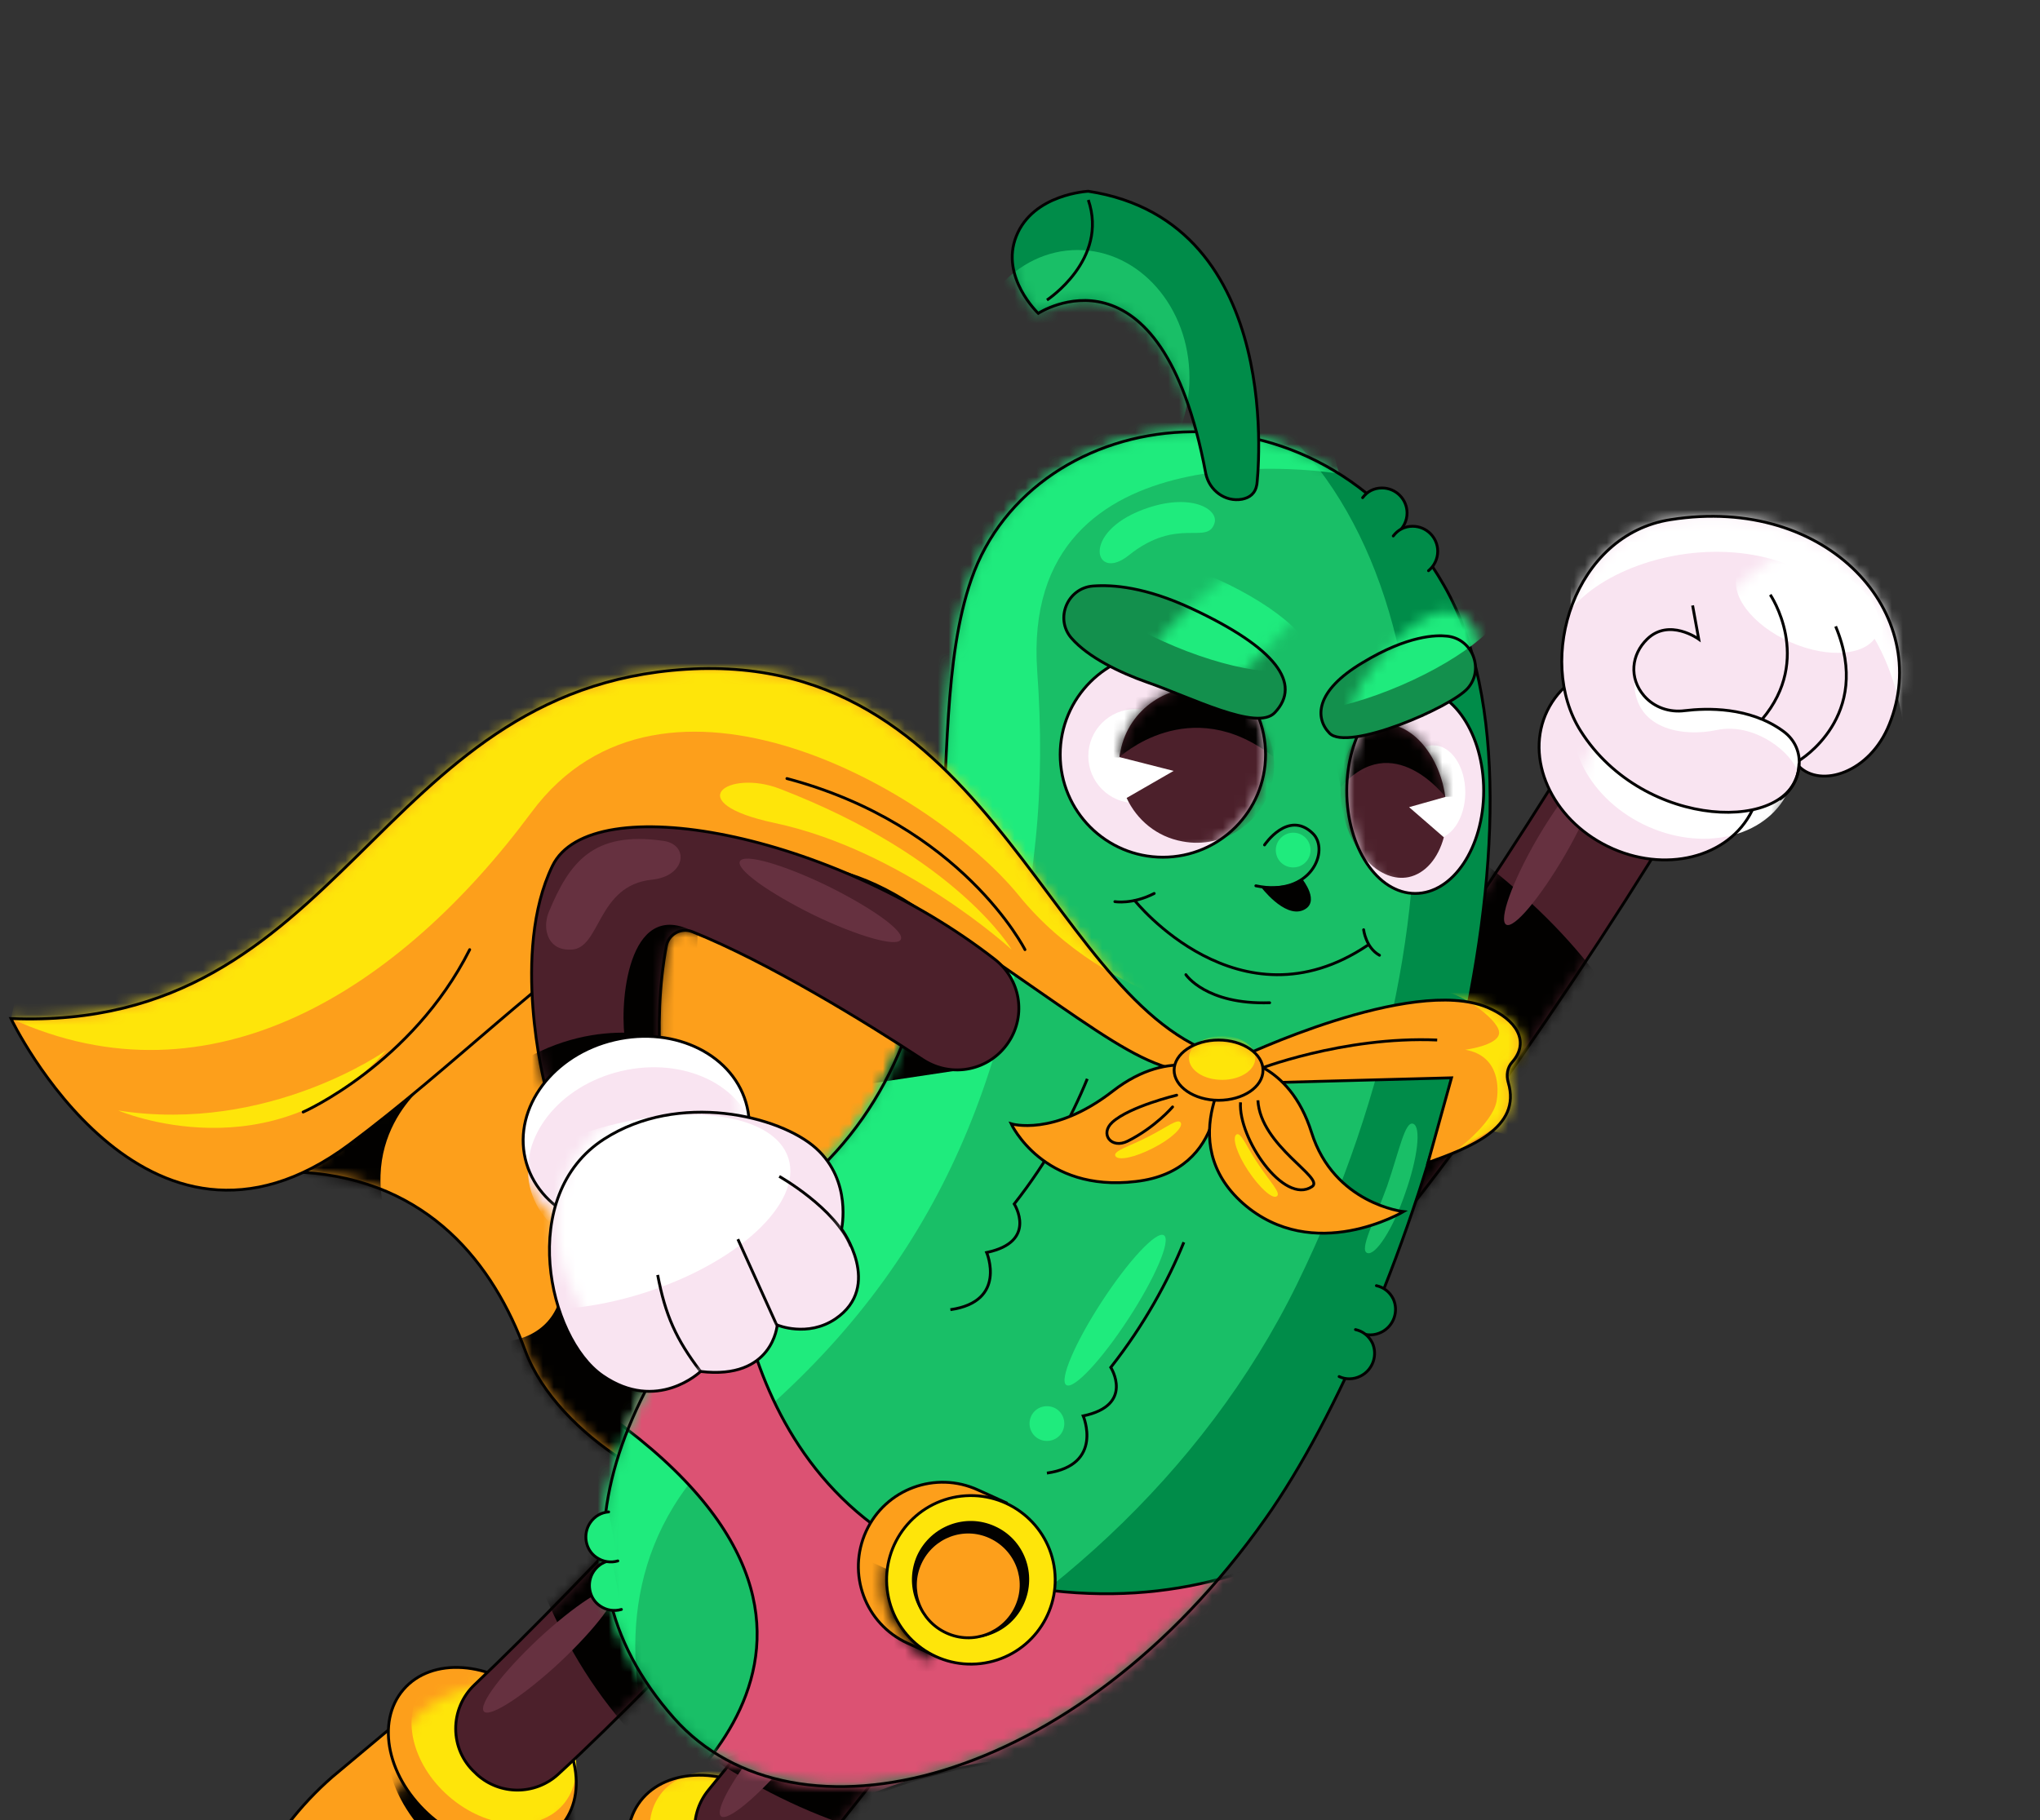 <?xml version="1.0" encoding="UTF-8"?> <svg xmlns="http://www.w3.org/2000/svg" width="186" height="166" viewBox="0 0 186 166" fill="none"><rect x="0" y="0" width="186" height="166" fill="#333333" stroke="none"/> <path d="M45.525 157.775C42.451 155.4 38.12 155.493 35.139 158.008L30.295 162.06C27.361 164.622 24.939 167.742 23.262 171.235C22.657 172.493 22.098 173.844 21.679 175.334C19.676 182.088 18.372 194.197 28.013 195.268C36.769 196.247 42.684 185.953 43.429 176.452C43.569 174.449 44.408 172.586 45.712 171.096L46.83 169.792C49.904 166.159 49.345 160.663 45.525 157.775Z" fill="#FD9F1B"></path> <mask id="mask0_249_1561" style="mask-type:luminance" maskUnits="userSpaceOnUse" x="35" y="158" width="28" height="42"> <path d="M41.928 159.005C38.12 159.774 35.356 163.11 35.306 167.01L35.2 173.325C35.216 177.22 35.99 181.094 37.534 184.648C38.089 185.929 38.744 187.235 39.597 188.528C43.392 194.462 51.695 203.374 58.815 196.785C65.285 190.805 61.374 179.596 54.678 172.813C53.255 171.397 52.395 169.544 52.122 167.582L51.867 165.884C51.132 161.182 46.611 158.007 41.928 159.005Z" fill="white"></path> </mask> <g mask="url(#mask0_249_1561)"> <path d="M53.42 169.569C56.266 166.282 54.836 160.383 50.226 156.393C45.617 152.402 39.573 151.832 36.728 155.119C33.883 158.406 35.313 164.305 39.922 168.295C44.532 172.285 50.575 172.855 53.42 169.569Z" fill="#020100"></path> </g> <path d="M45.525 157.775C42.451 155.4 38.12 155.493 35.139 158.008L30.295 162.06C27.361 164.622 24.939 167.742 23.262 171.235C22.657 172.493 22.098 173.844 21.679 175.334C19.676 182.088 18.372 194.197 28.013 195.268C36.769 196.247 42.684 185.953 43.429 176.452C43.569 174.449 44.408 172.586 45.712 171.096L46.83 169.792C49.904 166.159 49.345 160.663 45.525 157.775Z" stroke="#020100" stroke-width="0.259" stroke-miterlimit="10"></path> <path d="M51.159 166.516C53.735 163.541 52.606 158.344 48.639 154.91C44.671 151.475 39.367 151.103 36.791 154.079C34.215 157.055 35.343 162.251 39.311 165.686C43.278 169.12 48.583 169.492 51.159 166.516Z" fill="#FD9F1B"></path> <mask id="mask1_249_1561" style="mask-type:luminance" maskUnits="userSpaceOnUse" x="35" y="153" width="20" height="15"> <path d="M54.642 159.321C54.078 155.426 49.411 152.878 44.217 153.63C39.024 154.382 35.271 158.15 35.835 162.045C36.399 165.94 41.066 168.488 46.26 167.736C51.453 166.984 55.206 163.217 54.642 159.321Z" fill="white"></path> </mask> <g mask="url(#mask1_249_1561)"> <path d="M51.336 164.588C53.592 161.982 52.599 157.426 49.117 154.412C45.636 151.399 40.985 151.068 38.729 153.675C36.473 156.281 37.467 160.837 40.948 163.85C44.429 166.864 49.08 167.194 51.336 164.588Z" fill="#FEE50A"></path> </g> <path d="M51.159 166.516C53.735 163.541 52.606 158.344 48.639 154.91C44.671 151.475 39.367 151.103 36.791 154.079C34.215 157.055 35.343 162.251 39.311 165.686C43.278 169.12 48.583 169.492 51.159 166.516Z" stroke="#020100" stroke-width="0.259" stroke-miterlimit="10"></path> <path d="M87.21 121.959C80.178 131.972 60.989 152.559 50.882 161.827C48.786 163.737 45.572 163.737 43.476 161.827C43.43 161.781 43.383 161.734 43.337 161.688C40.961 159.545 40.961 155.819 43.29 153.63C52.978 144.455 71.934 124.194 79.013 114.46L87.21 121.959Z" fill="#4C202B"></path> <mask id="mask2_249_1561" style="mask-type:luminance" maskUnits="userSpaceOnUse" x="41" y="114" width="47" height="50"> <path d="M87.21 121.958C80.178 131.972 60.989 152.559 50.882 161.827C48.786 163.737 45.572 163.737 43.476 161.827C43.43 161.781 43.383 161.734 43.337 161.687C40.961 159.545 40.961 155.819 43.29 153.63C52.978 144.454 71.934 124.194 79.013 114.46L87.21 121.958Z" fill="white"></path> </mask> <g mask="url(#mask2_249_1561)"> <path d="M64.528 164.016C54.934 157.589 50.043 148.181 47.109 138.26L74.775 106.309L92.194 132.065L64.528 164.016Z" fill="#020100"></path> </g> <mask id="mask3_249_1561" style="mask-type:luminance" maskUnits="userSpaceOnUse" x="41" y="114" width="47" height="50"> <path d="M87.21 121.958C80.178 131.972 60.989 152.559 50.882 161.827C48.786 163.737 45.572 163.737 43.476 161.827C43.43 161.781 43.383 161.734 43.337 161.687C40.961 159.545 40.961 155.819 43.29 153.63C52.978 144.454 71.934 124.194 79.013 114.46L87.21 121.958Z" fill="white"></path> </mask> <g mask="url(#mask3_249_1561)"> <path d="M56.005 144.967C56.564 145.573 54.328 148.507 51.068 151.581C47.761 154.655 44.687 156.657 44.128 156.099C43.569 155.493 45.805 152.559 49.065 149.485C52.372 146.411 55.446 144.408 56.005 144.967Z" fill="#663140"></path> </g> <path d="M87.21 121.959C80.178 131.972 60.989 152.559 50.882 161.827C48.786 163.737 45.572 163.737 43.476 161.827C43.43 161.781 43.383 161.734 43.337 161.688C40.961 159.545 40.961 155.819 43.29 153.63C52.978 144.455 71.934 124.194 79.013 114.46L87.21 121.959Z" stroke="#020100" stroke-width="0.259" stroke-miterlimit="10"></path> <path d="M67.323 167.137C63.97 165.181 59.685 165.786 57.03 168.627L52.745 173.192C50.183 176.126 48.134 179.479 46.877 183.159C46.411 184.463 46.038 185.907 45.805 187.444C44.641 194.384 44.827 206.586 54.515 206.447C63.318 206.354 67.929 195.455 67.509 185.907C67.416 183.904 67.975 181.948 69.14 180.318L70.118 178.874C72.679 174.915 71.422 169.559 67.323 167.137Z" fill="#FD9F1B"></path> <mask id="mask4_249_1561" style="mask-type:luminance" maskUnits="userSpaceOnUse" x="58" y="168" width="33" height="38"> <path d="M63.566 169.216C60.072 170.908 58.185 174.802 59.062 178.59L60.461 184.692C61.468 188.455 63.108 192.026 65.461 195.122C66.283 196.236 67.274 197.35 68.42 198.401C73.53 203.237 83.763 209.888 89.049 201.769C93.882 194.411 87.407 184.506 79.249 179.529C77.534 178.489 76.222 176.935 75.519 175.059L74.866 173.442C73.009 169.108 67.862 167.164 63.566 169.216Z" fill="white"></path> </mask> <g mask="url(#mask4_249_1561)"> </g> <path d="M67.323 167.137C63.97 165.181 59.685 165.786 57.03 168.627L52.745 173.192C50.183 176.126 48.134 179.479 46.877 183.159C46.411 184.463 46.038 185.907 45.805 187.444C44.641 194.384 44.827 206.586 54.515 206.447C63.318 206.354 67.929 195.455 67.509 185.907C67.416 183.904 67.975 181.948 69.14 180.318L70.118 178.874C72.679 174.915 71.422 169.559 67.323 167.137Z" stroke="#020100" stroke-width="0.259" stroke-miterlimit="10"></path> <path d="M73.962 175.141C76.157 171.874 74.405 166.853 70.05 163.927C65.695 161 60.384 161.276 58.19 164.543C55.995 167.809 57.746 172.83 62.102 175.756C66.457 178.683 71.767 178.407 73.962 175.141Z" fill="#FD9F1B"></path> <mask id="mask5_249_1561" style="mask-type:luminance" maskUnits="userSpaceOnUse" x="57" y="161" width="18" height="17"> <path d="M73.962 175.141C76.157 171.874 74.405 166.853 70.05 163.927C65.695 161 60.384 161.276 58.19 164.543C55.995 167.809 57.746 172.83 62.102 175.756C66.457 178.683 71.767 178.407 73.962 175.141Z" fill="white"></path> </mask> <g mask="url(#mask5_249_1561)"> <path d="M60.057 163.877C58.148 166.765 59.685 171.143 63.457 173.704C67.276 176.266 71.934 176.033 73.844 173.145C75.753 170.258 74.216 165.88 70.444 163.318C66.624 160.756 61.967 160.989 60.057 163.877Z" fill="#FEE50A"></path> </g> <path d="M73.962 175.141C76.157 171.874 74.405 166.853 70.05 163.927C65.695 161 60.384 161.276 58.19 164.543C55.995 167.809 57.746 172.83 62.102 175.756C66.457 178.683 71.767 178.407 73.962 175.141Z" stroke="#020100" stroke-width="0.259" stroke-miterlimit="10"></path> <path d="M104.351 126.476C98.575 137.282 82.041 160.057 73.145 170.444C71.282 172.586 68.115 173.005 65.786 171.329C65.74 171.282 65.693 171.282 65.647 171.235C63.038 169.372 62.572 165.693 64.622 163.224C73.145 152.931 89.447 130.528 95.315 120.002L104.351 126.476Z" fill="#4C202B"></path> <mask id="mask6_249_1561" style="mask-type:luminance" maskUnits="userSpaceOnUse" x="63" y="120" width="42" height="53"> <path d="M104.35 126.476C98.575 137.282 82.041 160.057 73.145 170.444C71.282 172.586 68.115 173.005 65.786 171.329C65.739 171.282 65.693 171.282 65.646 171.235C63.038 169.372 62.572 165.693 64.621 163.224C73.145 152.931 89.446 130.528 95.315 120.002L104.35 126.476Z" fill="white"></path> </mask> <g mask="url(#mask6_249_1561)"> <path d="M94.43 168.301C82.972 169.699 73.098 165.74 64.435 160.104L64.622 117.86L94.616 126.058L94.43 168.301Z" fill="#020100"></path> </g> <mask id="mask7_249_1561" style="mask-type:luminance" maskUnits="userSpaceOnUse" x="63" y="120" width="42" height="53"> <path d="M104.35 126.476C98.575 137.282 82.041 160.057 73.145 170.444C71.282 172.586 68.115 173.005 65.786 171.329C65.739 171.282 65.693 171.282 65.646 171.235C63.038 169.372 62.572 165.693 64.621 163.224C73.145 152.931 89.446 130.528 95.315 120.002L104.35 126.476Z" fill="white"></path> </mask> <g mask="url(#mask7_249_1561)"> <path d="M76.172 153.164C76.777 153.677 74.961 156.891 72.073 160.337C69.186 163.784 66.344 166.159 65.739 165.647C65.133 165.134 66.95 161.921 69.838 158.474C72.679 155.027 75.52 152.652 76.172 153.164Z" fill="#663140"></path> </g> <path d="M104.351 126.476C98.575 137.282 82.041 160.057 73.145 170.444C71.282 172.586 68.115 173.005 65.786 171.329C65.74 171.282 65.693 171.282 65.647 171.235C63.038 169.372 62.572 165.693 64.622 163.224C73.145 152.931 89.447 130.528 95.315 120.002L104.351 126.476Z" stroke="#020100" stroke-width="0.259" stroke-miterlimit="10"></path> <path d="M27.641 106.915C39.145 107.66 45.013 115.345 47.901 123.216C50.835 131.088 62.339 137.515 66.159 135.885C69.978 134.255 93.871 85.677 93.871 85.677L62.339 75.057L27.641 106.915Z" fill="#FD9F1B"></path> <mask id="mask8_249_1561" style="mask-type:luminance" maskUnits="userSpaceOnUse" x="27" y="75" width="67" height="62"> <path d="M27.641 106.915C39.145 107.66 45.013 115.345 47.901 123.216C50.835 131.088 62.339 137.515 66.159 135.885C69.978 134.255 93.871 85.677 93.871 85.677L62.339 75.057L27.641 106.915Z" fill="white"></path> </mask> <g mask="url(#mask8_249_1561)"> <path d="M39.099 98.625C39.099 98.625 31.6 103.841 36.164 113.669L19.304 112.411L24.474 97.134L39.099 98.625Z" fill="#020100"></path> </g> <mask id="mask9_249_1561" style="mask-type:luminance" maskUnits="userSpaceOnUse" x="27" y="75" width="67" height="62"> <path d="M27.641 106.915C39.145 107.66 45.013 115.345 47.901 123.216C50.835 131.088 62.339 137.515 66.159 135.885C69.978 134.255 93.871 85.677 93.871 85.677L62.339 75.057L27.641 106.915Z" fill="white"></path> </mask> <g mask="url(#mask9_249_1561)"> <path d="M51.116 118.047C51.116 118.047 50.557 123.403 42.825 122.285L48.042 135.186H63.318L64.157 118.466L51.116 118.047Z" fill="#020100"></path> </g> <path d="M27.641 106.915C39.145 107.66 45.013 115.345 47.901 123.216C50.835 131.088 62.339 137.515 66.159 135.885C69.978 134.255 93.871 85.677 93.871 85.677L62.339 75.057L27.641 106.915Z" stroke="#020100" stroke-width="0.259" stroke-miterlimit="10"></path> <path d="M125.03 114.413C134.392 103.934 153.72 74.638 157.912 65.509L148.69 59.222C145.43 66.534 125.263 97.227 115.854 108.172L125.03 114.413Z" fill="#4C202B"></path> <mask id="mask10_249_1561" style="mask-type:luminance" maskUnits="userSpaceOnUse" x="115" y="59" width="43" height="56"> <path d="M125.03 114.413C134.392 103.934 153.72 74.638 157.912 65.509L148.69 59.222C145.43 66.534 125.263 97.227 115.854 108.172L125.03 114.413Z" fill="white"></path> </mask> <g mask="url(#mask10_249_1561)"> <path d="M152.695 104.307C150.273 92.989 143.334 84.978 135.183 78.597L95.268 92.523L112.78 118.233L152.695 104.307Z" fill="#020100"></path> </g> <mask id="mask11_249_1561" style="mask-type:luminance" maskUnits="userSpaceOnUse" x="115" y="59" width="43" height="56"> <path d="M125.03 114.413C134.392 103.934 153.72 74.638 157.912 65.509L148.69 59.222C145.43 66.534 125.263 97.227 115.854 108.172L125.03 114.413Z" fill="white"></path> </mask> <g mask="url(#mask11_249_1561)"> <path d="M137.326 84.326C138.025 84.745 140.4 81.904 142.682 77.992C144.965 74.079 146.176 70.586 145.477 70.214C144.778 69.794 142.403 72.636 140.121 76.548C137.885 80.414 136.628 83.907 137.326 84.326Z" fill="#663140"></path> </g> <path d="M125.03 114.413C134.392 103.934 153.72 74.638 157.912 65.509L148.69 59.222C145.43 66.534 125.263 97.227 115.854 108.172L125.03 114.413Z" stroke="#020100" stroke-width="0.259" stroke-miterlimit="10"></path> <path d="M159.749 73.924C161.86 69.602 159.392 64.058 154.238 61.541C149.083 59.023 143.194 60.487 141.083 64.809C138.972 69.132 141.44 74.676 146.594 77.193C151.749 79.71 157.638 78.247 159.749 73.924Z" fill="#F9E4F1"></path> <mask id="mask12_249_1561" style="mask-type:luminance" maskUnits="userSpaceOnUse" x="143" y="61" width="21" height="20"> <path d="M161.894 64.825C158.936 61.032 152.871 60.816 148.347 64.344C143.824 67.871 142.554 73.806 145.512 77.599C148.47 81.392 154.535 81.608 159.059 78.081C163.582 74.553 164.852 68.619 161.894 64.825Z" fill="white"></path> </mask> <g mask="url(#mask12_249_1561)"> <path d="M162.989 72.277C165.021 68.116 162.433 62.675 157.209 60.124C151.985 57.573 146.103 58.878 144.072 63.039C142.04 67.2 144.628 72.64 149.852 75.191C155.076 77.742 160.958 76.437 162.989 72.277Z" fill="white"></path> </g> <path d="M159.749 73.924C161.86 69.602 159.392 64.058 154.238 61.541C149.083 59.023 143.194 60.487 141.083 64.809C138.972 69.132 141.44 74.676 146.594 77.193C151.749 79.71 157.638 78.247 159.749 73.924Z" stroke="#020100" stroke-width="0.259" stroke-miterlimit="10"></path> <path d="M164.013 69.888C166.016 71.89 170.487 70.493 172.257 66.068C176.309 56.055 166.761 45.109 152.323 47.392C143.52 48.742 139.98 60.153 144.126 66.674C149.901 75.803 163.594 76.035 164.013 69.888Z" fill="#F9E4F1"></path> <mask id="mask13_249_1561" style="mask-type:luminance" maskUnits="userSpaceOnUse" x="142" y="47" width="32" height="28"> <path d="M164.013 69.888C166.016 71.89 170.487 70.493 172.257 66.068C176.309 56.055 166.761 45.109 152.323 47.392C143.52 48.742 139.98 60.153 144.126 66.674C149.901 75.803 163.594 76.035 164.013 69.888Z" fill="white"></path> </mask> <g mask="url(#mask13_249_1561)"> <path d="M143.193 55.635C148.782 48.602 170.254 45.575 173.514 65.929C176.774 86.282 183.109 44.085 183.109 44.085L143.333 43.013L143.193 55.635Z" fill="white"></path> </g> <mask id="mask14_249_1561" style="mask-type:luminance" maskUnits="userSpaceOnUse" x="142" y="47" width="32" height="28"> <path d="M164.013 69.888C166.016 71.89 170.487 70.493 172.257 66.068C176.309 56.055 166.761 45.109 152.323 47.392C143.52 48.742 139.98 60.153 144.126 66.674C149.901 75.803 163.594 76.035 164.013 69.888Z" fill="white"></path> </mask> <g mask="url(#mask14_249_1561)"> <path d="M149.015 61.737C148.736 66.581 153.487 67.233 156.514 66.581C160.007 65.835 163.5 68.723 163.92 70.493C163.92 70.493 165.084 67.512 161.125 65.789C155.862 62.808 151.018 67.372 149.015 61.737Z" fill="white"></path> </g> <mask id="mask15_249_1561" style="mask-type:luminance" maskUnits="userSpaceOnUse" x="152" y="48" width="29" height="31"> <path d="M178.065 61.799C180.706 60.776 181.234 56.122 177.902 52.715C170.379 44.964 156.51 49.275 152.765 63.404C150.444 72.001 159.451 79.849 167.09 78.692C177.774 77.097 183.519 64.666 178.065 61.799Z" fill="white"></path> </mask> <g mask="url(#mask15_249_1561)"> <path d="M171.161 57.834C172.024 55.881 169.881 53.042 166.375 51.494C162.869 49.945 159.328 50.273 158.466 52.226C157.603 54.179 159.746 57.017 163.252 58.566C166.757 60.114 170.299 59.786 171.161 57.834Z" fill="white"></path> </g> <path d="M164.013 69.888C166.016 71.89 170.487 70.493 172.257 66.068C176.309 56.055 166.761 45.109 152.323 47.392C143.52 48.742 139.98 60.153 144.126 66.674C149.901 75.803 163.594 76.035 164.013 69.888Z" stroke="#020100" stroke-width="0.259" stroke-miterlimit="10"></path> <path d="M161.405 54.238C161.405 54.238 165.364 60.06 160.66 65.603" stroke="#020100" stroke-width="0.259" stroke-miterlimit="10"></path> <path d="M154.326 55.216L154.885 58.29C154.885 58.29 152.183 56.334 150.181 58.29C148.737 59.687 148.504 61.83 149.901 63.46C150.833 64.531 152.23 64.997 153.627 64.811C155.583 64.578 159.496 64.438 162.57 66.674C164.898 68.35 164.246 71.564 162.244 72.915" stroke="#020100" stroke-width="0.259" stroke-miterlimit="10"></path> <path d="M164.014 69.375C164.014 69.375 170.814 65.37 167.368 57.126" stroke="#020100" stroke-width="0.259" stroke-miterlimit="10"></path> <path d="M74.823 106.496C90.472 91.172 83.486 67.466 88.562 52.841C94.198 36.539 120.094 33.093 131.691 53.446C143.289 73.753 128.384 120.142 115.39 138.493C98.064 163.038 72.447 169.093 61.456 156.704C48.88 142.499 55.587 125.312 74.823 106.496Z" fill="#008C49"></path> <mask id="mask16_249_1561" style="mask-type:luminance" maskUnits="userSpaceOnUse" x="55" y="39" width="81" height="124"> <path d="M74.823 106.496C90.472 91.172 83.486 67.466 88.562 52.841C94.198 36.539 120.094 33.093 131.691 53.446C143.289 73.753 128.384 120.142 115.39 138.493C98.064 163.038 72.447 169.093 61.456 156.704C48.88 142.499 55.587 125.312 74.823 106.496Z" fill="white"></path> </mask> <g mask="url(#mask16_249_1561)"> <path d="M118.278 117.068C101.091 152.233 57.078 170.351 35.28 159.685C13.483 149.019 22.146 113.668 39.332 78.504C56.472 43.386 88.05 23.498 109.894 34.164C131.692 44.783 135.418 81.95 118.278 117.068Z" fill="#19BF67"></path> </g> <mask id="mask17_249_1561" style="mask-type:luminance" maskUnits="userSpaceOnUse" x="55" y="39" width="81" height="124"> <path d="M74.823 106.496C90.472 91.172 83.486 67.466 88.562 52.841C94.198 36.539 120.094 33.093 131.691 53.446C143.289 73.753 128.384 120.142 115.39 138.493C98.064 163.038 72.447 169.093 61.456 156.704C48.88 142.499 55.587 125.312 74.823 106.496Z" fill="white"></path> </mask> <g mask="url(#mask17_249_1561)"> <path d="M122.096 43.2C122.096 43.2 92.94 38.263 94.57 61.224C94.943 66.347 94.943 71.471 94.43 76.547C92.195 98.624 85.162 116.044 67.417 130.622C46.784 147.529 66.206 174.123 66.206 174.123L41.008 175.008L30.622 80.926L74.822 23.498L119.535 33.558L122.096 43.2Z" fill="#1FEB7D"></path> </g> <mask id="mask18_249_1561" style="mask-type:luminance" maskUnits="userSpaceOnUse" x="55" y="39" width="81" height="124"> <path d="M74.823 106.496C90.472 91.172 83.486 67.466 88.562 52.841C94.198 36.539 120.094 33.093 131.691 53.446C143.289 73.753 128.384 120.142 115.39 138.493C98.064 163.038 72.447 169.093 61.456 156.704C48.88 142.499 55.587 125.312 74.823 106.496Z" fill="white"></path> </mask> <g mask="url(#mask18_249_1561)"> <path d="M66.765 111.619C66.765 111.619 66.485 139.471 92.288 144.501C118.091 149.531 131.97 130.622 131.97 130.622C132.529 132.019 119.861 151.907 108.45 163.877C100.951 159.778 87.63 156.984 66.998 170.258L57.636 166.858C57.636 166.858 84.51 150.09 55.726 129.271L66.765 111.619Z" fill="#DC5273" stroke="#020100" stroke-width="0.259" stroke-miterlimit="10"></path> </g> <mask id="mask19_249_1561" style="mask-type:luminance" maskUnits="userSpaceOnUse" x="55" y="39" width="81" height="124"> <path d="M74.823 106.496C90.472 91.172 83.486 67.466 88.562 52.841C94.198 36.539 120.094 33.093 131.691 53.446C143.289 73.753 128.384 120.142 115.39 138.493C98.064 163.038 72.447 169.093 61.456 156.704C48.88 142.499 55.587 125.312 74.823 106.496Z" fill="white"></path> </mask> <g mask="url(#mask19_249_1561)"> <path d="M88.097 97.507L72.587 99.835L80.318 91.498L88.097 97.507Z" fill="#020100"></path> </g> <path d="M74.823 106.496C90.472 91.172 83.486 67.466 88.562 52.841C94.198 36.539 120.094 33.093 131.691 53.446C143.289 73.753 128.384 120.142 115.39 138.493C98.064 163.038 72.447 169.093 61.456 156.704C48.88 142.499 55.587 125.312 74.823 106.496Z" stroke="#020100" stroke-width="0.259" stroke-miterlimit="10"></path> <path d="M106.028 78.178C111.198 78.178 115.389 73.987 115.389 68.817C115.389 63.646 111.198 59.455 106.028 59.455C100.857 59.455 96.666 63.646 96.666 68.817C96.666 73.987 100.857 78.178 106.028 78.178Z" fill="#F9E4F1"></path> <mask id="mask20_249_1561" style="mask-type:luminance" maskUnits="userSpaceOnUse" x="96" y="59" width="20" height="20"> <path d="M106.028 78.178C111.198 78.178 115.389 73.987 115.389 68.817C115.389 63.646 111.198 59.455 106.028 59.455C100.857 59.455 96.666 63.646 96.666 68.817C96.666 73.987 100.857 78.178 106.028 78.178Z" fill="white"></path> </mask> <g mask="url(#mask20_249_1561)"> <path d="M103.513 73.241C105.879 73.241 107.798 71.323 107.798 68.956C107.798 66.59 105.879 64.671 103.513 64.671C101.146 64.671 99.228 66.59 99.228 68.956C99.228 71.323 101.146 73.241 103.513 73.241Z" fill="white"></path> </g> <mask id="mask21_249_1561" style="mask-type:luminance" maskUnits="userSpaceOnUse" x="96" y="59" width="20" height="20"> <path d="M106.028 78.178C111.198 78.178 115.389 73.987 115.389 68.817C115.389 63.646 111.198 59.455 106.028 59.455C100.857 59.455 96.666 63.646 96.666 68.817C96.666 73.987 100.857 78.178 106.028 78.178Z" fill="white"></path> </mask> <g mask="url(#mask21_249_1561)"> <path d="M107.006 70.307L102.069 69.049C102.069 68.863 102.115 68.677 102.162 68.49C102.907 64.671 106.586 62.156 110.406 62.855C114.225 63.6 116.786 67.279 116.041 71.099C115.296 74.918 111.617 77.479 107.797 76.734C105.469 76.315 103.652 74.778 102.721 72.775L107.006 70.307Z" fill="#4C202B"></path> <mask id="mask22_249_1561" style="mask-type:luminance" maskUnits="userSpaceOnUse" x="102" y="62" width="15" height="15"> <path d="M107.006 70.307L102.069 69.049C102.069 68.863 102.115 68.677 102.162 68.49C102.907 64.671 106.586 62.156 110.406 62.855C114.225 63.6 116.786 67.279 116.041 71.099C115.296 74.918 111.617 77.479 107.797 76.734C105.469 76.315 103.652 74.778 102.721 72.775L107.006 70.307Z" fill="white"></path> </mask> <g mask="url(#mask22_249_1561)"> <path d="M102.022 69.096C102.022 69.096 108.449 63.041 116.087 69.003L117.252 62.808L102.115 59.92L100.485 69.003L102.022 69.096Z" fill="#020100"></path> </g> </g> <path d="M106.028 78.178C111.198 78.178 115.389 73.987 115.389 68.817C115.389 63.646 111.198 59.455 106.028 59.455C100.857 59.455 96.666 63.646 96.666 68.817C96.666 73.987 100.857 78.178 106.028 78.178Z" stroke="#020100" stroke-width="0.259" stroke-miterlimit="10"></path> <path d="M129.036 81.485C132.483 81.485 135.277 77.294 135.277 72.123C135.277 66.953 132.483 62.762 129.036 62.762C125.589 62.762 122.795 66.953 122.795 72.123C122.795 77.294 125.589 81.485 129.036 81.485Z" fill="#F9E4F1"></path> <mask id="mask23_249_1561" style="mask-type:luminance" maskUnits="userSpaceOnUse" x="122" y="62" width="14" height="20"> <path d="M129.037 81.485C132.483 81.485 135.278 77.294 135.278 72.124C135.278 66.953 132.483 62.762 129.037 62.762C125.59 62.762 122.795 66.953 122.795 72.124C122.795 77.294 125.59 81.485 129.037 81.485Z" fill="white"></path> </mask> <g mask="url(#mask23_249_1561)"> <path d="M127.824 72.263C127.824 74.638 129.129 76.548 130.712 76.548C132.296 76.548 133.6 74.638 133.6 72.263C133.6 69.888 132.296 67.978 130.712 67.978C129.129 67.931 127.824 69.888 127.824 72.263Z" fill="white"></path> </g> <mask id="mask24_249_1561" style="mask-type:luminance" maskUnits="userSpaceOnUse" x="122" y="62" width="14" height="20"> <path d="M129.037 81.485C132.483 81.485 135.278 77.294 135.278 72.124C135.278 66.953 132.483 62.762 129.037 62.762C125.59 62.762 122.795 66.953 122.795 72.124C122.795 77.294 125.59 81.485 129.037 81.485Z" fill="white"></path> </mask> <g mask="url(#mask24_249_1561)"> <path d="M128.477 73.614L131.783 72.682C131.737 72.496 131.737 72.309 131.69 72.123C130.945 68.304 128.244 65.603 125.682 66.115C123.12 66.627 121.677 70.121 122.422 73.986C123.167 77.805 125.868 80.507 128.43 79.995C129.967 79.668 131.131 78.271 131.644 76.362L128.477 73.614Z" fill="#4C202B"></path> <mask id="mask25_249_1561" style="mask-type:luminance" maskUnits="userSpaceOnUse" x="122" y="66" width="10" height="15"> <path d="M128.477 73.614L131.783 72.682C131.737 72.496 131.737 72.309 131.69 72.123C130.945 68.304 128.244 65.603 125.682 66.115C123.12 66.627 121.677 70.121 122.422 73.986C123.167 77.805 125.868 80.507 128.43 79.995C129.967 79.668 131.131 78.271 131.644 76.362L128.477 73.614Z" fill="white"></path> </mask> <g mask="url(#mask25_249_1561)"> <path d="M131.784 72.682C131.784 72.682 126.987 66.348 122.236 71.797L121.025 65.603L131.132 63.6L132.855 72.636L131.784 72.682Z" fill="#020100"></path> </g> </g> <path d="M129.036 81.485C132.483 81.485 135.277 77.294 135.277 72.123C135.277 66.953 132.483 62.762 129.036 62.762C125.589 62.762 122.795 66.953 122.795 72.123C122.795 77.294 125.589 81.485 129.036 81.485Z" stroke="#020100" stroke-width="0.259" stroke-miterlimit="10"></path> <path d="M118.744 80.181C118.744 80.181 120.467 82.323 118.79 83.022C117.067 83.721 114.924 80.833 114.924 80.833C114.924 80.833 117.3 81.066 118.744 80.181Z" fill="#020100"></path> <path d="M115.296 77.06C115.296 77.06 117.438 73.847 119.674 75.989C121.304 77.526 119.534 81.858 114.504 80.786" stroke="#020100" stroke-width="0.259" stroke-miterlimit="10" stroke-linecap="round"></path> <path d="M99.647 53.447C97.318 53.633 96.154 56.428 97.691 58.197C99.228 59.967 102.162 61.364 104.538 62.203C108.59 63.6 114.598 66.721 116.228 64.997C118.743 62.343 116.321 59.082 108.636 55.496C104.444 53.54 101.464 53.307 99.647 53.447Z" fill="#13904D"></path> <mask id="mask26_249_1561" style="mask-type:luminance" maskUnits="userSpaceOnUse" x="102" y="50" width="19" height="17"> <path d="M103.054 62.908C102.327 65.128 104.456 67.281 106.682 66.545C108.908 65.81 111.329 63.642 113.019 61.774C115.871 58.575 121.068 54.235 120.107 52.067C118.628 48.722 114.686 49.699 108.412 55.405C104.99 58.518 103.626 61.178 103.054 62.908Z" fill="white"></path> </mask> <g mask="url(#mask26_249_1561)"> <path d="M119.341 60.177C120.105 58.35 115.857 54.833 109.853 52.323C103.848 49.812 98.362 49.258 97.597 51.085C96.833 52.913 101.081 56.429 107.085 58.94C113.09 61.451 118.576 62.005 119.341 60.177Z" fill="#1FEB7D"></path> </g> <path d="M99.647 53.447C97.318 53.633 96.154 56.428 97.691 58.197C99.228 59.967 102.162 61.364 104.538 62.203C108.59 63.6 114.598 66.721 116.228 64.997C118.743 62.343 116.321 59.082 108.636 55.496C104.444 53.54 101.464 53.307 99.647 53.447Z" stroke="#020100" stroke-width="0.259" stroke-miterlimit="10"></path> <path d="M131.877 58.011C134.206 58.197 135.37 60.992 133.833 62.762C132.296 64.531 122.841 68.584 121.211 66.86C119.907 65.51 119.861 63.041 124.239 60.433C128.384 57.918 130.992 57.918 131.877 58.011Z" fill="#13904D"></path> <mask id="mask27_249_1561" style="mask-type:luminance" maskUnits="userSpaceOnUse" x="122" y="55" width="13" height="14"> <path d="M130.943 55.904C133.155 55.154 135.33 57.259 134.619 59.492C133.909 61.726 126.83 69.189 124.651 68.252C122.919 67.528 121.899 65.279 124.887 61.151C127.698 57.201 130.093 56.169 130.943 55.904Z" fill="white"></path> </mask> <g mask="url(#mask27_249_1561)"> <path d="M127.751 62.503C133.727 59.927 137.936 56.365 137.153 54.546C136.369 52.727 130.888 53.341 124.912 55.917C118.936 58.492 114.727 62.055 115.511 63.874C116.295 65.693 121.775 65.079 127.751 62.503Z" fill="#1FEB7D"></path> </g> <path d="M131.877 58.011C134.206 58.197 135.37 60.992 133.833 62.762C132.296 64.531 122.841 68.584 121.211 66.86C119.907 65.51 119.861 63.041 124.239 60.433C128.384 57.918 130.992 57.918 131.877 58.011Z" stroke="#020100" stroke-width="0.259" stroke-miterlimit="10"></path> <path d="M101.65 82.23C101.65 82.23 103.233 82.51 105.236 81.485" stroke="#020100" stroke-width="0.259" stroke-miterlimit="10" stroke-linecap="round"></path> <path d="M124.332 84.792C124.332 84.792 124.518 86.422 125.776 87.121" stroke="#020100" stroke-width="0.259" stroke-miterlimit="10" stroke-linecap="round"></path> <path d="M103.466 82.137C103.466 82.137 112.967 94.06 124.658 86.236" stroke="#020100" stroke-width="0.259" stroke-miterlimit="10" stroke-linecap="round"></path> <path d="M82.74 149.858L85.302 151.022L91.729 137.049L89.167 135.885C85.302 134.115 80.737 135.792 78.967 139.658C77.197 143.523 78.874 148.088 82.74 149.858Z" fill="#FD9F1B"></path> <mask id="mask28_249_1561" style="mask-type:luminance" maskUnits="userSpaceOnUse" x="80" y="136" width="16" height="16"> <path d="M82.41 149.351L84.254 151.477L95.918 141.45L94.073 139.324C91.296 136.105 86.448 135.729 83.228 138.506C80.009 141.284 79.632 146.132 82.41 149.351Z" fill="white"></path> </mask> <g mask="url(#mask28_249_1561)"> <path d="M93.695 148.988L77.18 141.422L73.843 148.706L90.358 156.271L93.695 148.988Z" fill="#020100"></path> </g> <path d="M82.74 149.858L85.302 151.022L91.729 137.049L89.167 135.885C85.302 134.115 80.737 135.792 78.967 139.658C77.197 143.523 78.874 148.088 82.74 149.858Z" stroke="#020100" stroke-width="0.259" stroke-miterlimit="10"></path> <path d="M89.408 151.72C93.624 151.232 96.646 147.418 96.158 143.202C95.67 138.986 91.856 135.963 87.64 136.451C83.424 136.94 80.401 140.753 80.89 144.969C81.378 149.186 85.191 152.208 89.408 151.72Z" fill="#FEE50A" stroke="#020100" stroke-width="0.259" stroke-miterlimit="10"></path> <path d="M83.625 141.847C82.414 144.548 83.578 147.716 86.279 148.927C88.981 150.138 92.148 148.973 93.359 146.272C94.57 143.57 93.406 140.403 90.704 139.192C88.049 137.981 84.882 139.146 83.625 141.847Z" fill="#020100"></path> <path d="M83.905 142.546C82.787 144.968 83.858 147.809 86.28 148.926C88.702 150.044 91.543 148.973 92.661 146.551C93.779 144.129 92.707 141.288 90.285 140.17C87.864 139.052 85.022 140.124 83.905 142.546Z" fill="#FD9F1B" stroke="#020100" stroke-width="0.259" stroke-miterlimit="10"></path> <path d="M107.938 113.296C106.494 116.836 104.351 120.795 101.277 124.707C101.277 124.707 103.466 128.154 98.762 129.132C98.762 129.132 100.672 133.603 95.455 134.348" stroke="#020100" stroke-width="0.259" stroke-miterlimit="10"></path> <path d="M99.134 98.392C97.691 101.932 95.548 105.89 92.474 109.803C92.474 109.803 94.663 113.249 89.959 114.228C89.959 114.228 91.869 118.699 86.652 119.444" stroke="#020100" stroke-width="0.259" stroke-miterlimit="10"></path> <path d="M127.453 48.556C127.965 48.137 128.291 47.485 128.291 46.786C128.291 45.529 127.266 44.504 126.009 44.504C125.264 44.504 124.658 44.83 124.239 45.389" fill="#008C49"></path> <path d="M127.453 48.556C127.965 48.137 128.291 47.485 128.291 46.786C128.291 45.529 127.266 44.504 126.009 44.504C125.264 44.504 124.658 44.83 124.239 45.389" stroke="#020100" stroke-width="0.259" stroke-miterlimit="10" stroke-linecap="round"></path> <path d="M130.247 52.049C130.759 51.63 131.086 50.978 131.086 50.279C131.086 49.022 130.061 47.997 128.803 47.997C128.058 47.997 127.453 48.323 127.033 48.882" fill="#008C49"></path> <path d="M130.247 52.049C130.759 51.63 131.086 50.978 131.086 50.279C131.086 49.022 130.061 47.997 128.803 47.997C128.058 47.997 127.453 48.323 127.033 48.882" stroke="#020100" stroke-width="0.259" stroke-miterlimit="10" stroke-linecap="round"></path> <path d="M124.006 121.54C124.611 121.819 125.31 121.819 125.962 121.493C127.08 120.934 127.545 119.584 127.033 118.466C126.707 117.814 126.148 117.395 125.496 117.255" fill="#008C49"></path> <path d="M124.006 121.54C124.611 121.819 125.31 121.819 125.962 121.493C127.08 120.934 127.545 119.584 127.033 118.466C126.707 117.814 126.148 117.395 125.496 117.255" stroke="#020100" stroke-width="0.259" stroke-miterlimit="10" stroke-linecap="round"></path> <path d="M122.096 125.545C122.702 125.825 123.401 125.825 124.053 125.499C125.17 124.94 125.636 123.589 125.124 122.471C124.798 121.819 124.239 121.4 123.587 121.26" fill="#008C49"></path> <path d="M122.096 125.545C122.702 125.825 123.401 125.825 124.053 125.499C125.17 124.94 125.636 123.589 125.124 122.471C124.798 121.819 124.239 121.4 123.587 121.26" stroke="#020100" stroke-width="0.259" stroke-miterlimit="10" stroke-linecap="round"></path> <path d="M55.82 142.312C55.168 142.359 54.562 142.685 54.143 143.291C53.444 144.315 53.677 145.759 54.702 146.458C55.307 146.877 56.006 146.97 56.658 146.784" fill="#1FEB7D"></path> <path d="M55.82 142.312C55.168 142.359 54.562 142.685 54.143 143.291C53.444 144.315 53.677 145.759 54.702 146.458C55.307 146.877 56.006 146.97 56.658 146.784" stroke="#020100" stroke-width="0.259" stroke-miterlimit="10" stroke-linecap="round"></path> <path d="M55.493 137.888C54.841 137.935 54.236 138.261 53.817 138.866C53.118 139.891 53.351 141.335 54.376 142.033C54.981 142.452 55.68 142.545 56.332 142.359" fill="#1FEB7D"></path> <path d="M55.493 137.888C54.841 137.935 54.236 138.261 53.817 138.866C53.118 139.891 53.351 141.335 54.376 142.033C54.981 142.452 55.68 142.545 56.332 142.359" stroke="#020100" stroke-width="0.259" stroke-miterlimit="10" stroke-linecap="round"></path> <path d="M108.124 88.89C108.124 88.89 109.94 91.638 115.762 91.452" stroke="#020100" stroke-width="0.259" stroke-miterlimit="10" stroke-linecap="round"></path> <path d="M109.941 43.2C105.842 21.263 94.664 28.575 94.664 28.575C94.664 28.575 91.171 25.268 92.661 21.542C94.198 17.677 99.228 17.444 99.228 17.444C117.486 20.238 114.598 44.178 114.598 44.178C114.458 45.016 113.946 45.389 113.247 45.529C111.71 45.808 110.267 44.737 109.941 43.2Z" fill="#008C49"></path> <mask id="mask29_249_1561" style="mask-type:luminance" maskUnits="userSpaceOnUse" x="92" y="17" width="23" height="29"> <path d="M109.941 43.2C105.842 21.263 94.664 28.575 94.664 28.575C94.664 28.575 91.171 25.268 92.661 21.542C94.198 17.677 99.228 17.444 99.228 17.444C117.486 20.238 114.598 44.178 114.598 44.178C114.458 45.016 113.946 45.389 113.247 45.529C111.71 45.808 110.267 44.737 109.941 43.2Z" fill="white"></path> </mask> <g mask="url(#mask29_249_1561)"> <path d="M98.25 46.087C103.883 46.087 108.45 40.874 108.45 34.444C108.45 28.013 103.883 22.8 98.25 22.8C92.617 22.8 88.05 28.013 88.05 34.444C88.05 40.874 92.617 46.087 98.25 46.087Z" fill="#19BF67"></path> </g> <path d="M109.941 43.2C105.842 21.263 94.664 28.575 94.664 28.575C94.664 28.575 91.171 25.268 92.661 21.542C94.198 17.677 99.228 17.444 99.228 17.444C117.486 20.238 114.598 44.178 114.598 44.178C114.458 45.016 113.946 45.389 113.247 45.529C111.71 45.808 110.267 44.737 109.941 43.2Z" stroke="#020100" stroke-width="0.259" stroke-miterlimit="10"></path> <path d="M95.456 27.364C95.456 27.364 101.091 23.685 99.228 18.235" stroke="#020100" stroke-width="0.259" stroke-miterlimit="10"></path> <path d="M102.883 120.278C105.341 116.506 106.791 113.096 106.123 112.661C105.455 112.225 102.921 114.93 100.463 118.701C98.006 122.472 96.555 125.883 97.223 126.318C97.891 126.754 100.425 124.049 102.883 120.278Z" fill="#1FEB7D"></path> <path d="M124.658 114.274C125.403 114.554 126.987 112.132 128.104 108.871C129.269 105.611 129.595 102.77 128.85 102.49C128.104 102.211 127.592 104.912 126.474 108.173C125.31 111.386 123.913 113.995 124.658 114.274Z" fill="#19BF67"></path> <path d="M93.872 129.83C93.872 130.715 94.571 131.414 95.456 131.414C96.341 131.414 97.039 130.715 97.039 129.83C97.039 128.945 96.341 128.247 95.456 128.247C94.571 128.247 93.872 128.945 93.872 129.83Z" fill="#1FEB7D"></path> <path d="M116.322 77.526C116.322 78.411 117.02 79.11 117.905 79.11C118.79 79.11 119.489 78.411 119.489 77.526C119.489 76.641 118.79 75.942 117.905 75.942C117.067 75.942 116.322 76.641 116.322 77.526Z" fill="#1FEB7D"></path> <path d="M104.258 46.46C108.496 44.877 111.151 46.414 110.732 47.718C110.08 49.767 107.378 47.066 102.907 50.652C99.833 53.12 98.482 48.603 104.258 46.46Z" fill="#1FEB7D"></path> <path d="M112.967 96.482C112.967 96.482 128.663 88.984 135.603 91.871C138.258 92.989 139.515 94.992 137.885 96.855C137.419 97.367 137.326 98.066 137.513 98.718C138.77 102.863 133.973 104.679 130.2 106.03L132.343 98.299L114.923 98.764L112.967 96.482Z" fill="#FD9F1B"></path> <mask id="mask30_249_1561" style="mask-type:luminance" maskUnits="userSpaceOnUse" x="112" y="91" width="27" height="16"> <path d="M112.967 96.482C112.967 96.482 128.663 88.984 135.603 91.871C138.258 92.989 139.515 94.992 137.885 96.855C137.419 97.367 137.326 98.066 137.513 98.718C138.77 102.863 133.973 104.679 130.2 106.03L132.343 98.299L114.923 98.764L112.967 96.482Z" fill="white"></path> </mask> <g mask="url(#mask30_249_1561)"> <path d="M132.715 104.959C132.715 104.959 136.022 102.537 136.441 100.488C136.674 99.323 136.767 96.296 133.6 95.737C133.6 95.737 136.488 95.365 136.674 94.293C136.907 93.222 133.6 90.754 131.597 90.381C129.641 90.008 132.622 88.238 132.622 88.238L147.014 91.219L140.866 104.4L135.882 103.096" fill="#FEE50A"></path> </g> <path d="M112.967 96.482C112.967 96.482 128.663 88.984 135.603 91.871C138.258 92.989 139.515 94.992 137.885 96.855C137.419 97.367 137.326 98.066 137.513 98.718C138.77 102.863 133.973 104.679 130.2 106.03L132.343 98.299L114.923 98.764L112.967 96.482Z" stroke="#020100" stroke-width="0.259" stroke-miterlimit="10"></path> <path d="M114.504 97.6C114.504 97.6 122.422 94.479 131.038 94.852" stroke="#020100" stroke-width="0.259" stroke-miterlimit="10"></path> <path d="M112.362 96.575C95.874 92.849 91.03 59.268 62.573 61.038C34.115 62.808 31.46 94.107 1 92.896C1 92.896 13.156 118.326 31.88 104.353C50.603 90.381 64.948 70.493 83.252 82.603C101.556 94.712 104.025 98.205 111.291 97.926L112.362 96.575Z" fill="#FD9F1B"></path> <mask id="mask31_249_1561" style="mask-type:luminance" maskUnits="userSpaceOnUse" x="1" y="60" width="112" height="49"> <path d="M112.362 96.575C95.874 92.849 91.03 59.268 62.573 61.038C34.115 62.808 31.46 94.107 1 92.896C1 92.896 13.156 118.326 31.88 104.353C50.603 90.381 64.948 70.493 83.252 82.603C101.556 94.712 104.025 98.205 111.291 97.926L112.362 96.575Z" fill="white"></path> </mask> <g mask="url(#mask31_249_1561)"> <path d="M1 92.896C19.258 101.233 36.444 90.287 48.46 74.079C60.477 57.871 85.162 72.17 92.893 81.671C101.137 91.825 114.504 93.362 114.504 93.362L84.556 48.556L10.268 51.35L1 92.896Z" fill="#FEE50A"></path> </g> <path d="M112.362 96.575C95.874 92.849 91.03 59.268 62.573 61.038C34.115 62.808 31.46 94.107 1 92.896C1 92.896 13.156 118.326 31.88 104.353C50.603 90.381 64.948 70.493 83.252 82.603C101.556 94.712 104.025 98.205 111.291 97.926L112.362 96.575Z" stroke="#020100" stroke-width="0.259" stroke-miterlimit="10"></path> <path d="M91.962 95.038C93.592 92.57 93.033 89.309 90.704 87.493C75.893 75.942 53.863 71.75 50.37 78.97C46.55 86.841 49.671 98.904 49.671 98.904L60.244 97.693C59.964 93.641 60.104 89.775 60.756 86.282C60.942 85.211 62.107 84.559 63.131 84.978C69.978 87.726 78.874 93.175 84.183 96.668C86.792 98.345 90.238 97.646 91.962 95.038Z" fill="#4C202B"></path> <mask id="mask32_249_1561" style="mask-type:luminance" maskUnits="userSpaceOnUse" x="48" y="75" width="45" height="24"> <path d="M91.962 95.038C93.592 92.57 93.033 89.309 90.704 87.493C75.893 75.942 53.863 71.75 50.37 78.97C46.55 86.841 49.671 98.904 49.671 98.904L60.244 97.693C59.964 93.641 60.104 89.775 60.756 86.282C60.942 85.211 62.107 84.559 63.131 84.978C69.978 87.726 78.874 93.175 84.183 96.668C86.792 98.345 90.238 97.646 91.962 95.038Z" fill="white"></path> </mask> <g mask="url(#mask32_249_1561)"> <path d="M60.151 94.572C60.151 94.572 52.047 92.15 44.036 99.37C36.025 106.589 53.956 102.164 53.956 102.164L60.151 94.572Z" fill="#020100"></path> </g> <mask id="mask33_249_1561" style="mask-type:luminance" maskUnits="userSpaceOnUse" x="48" y="75" width="45" height="24"> <path d="M91.962 95.038C93.592 92.57 93.033 89.309 90.704 87.493C75.893 75.942 53.863 71.75 50.37 78.97C46.55 86.841 49.671 98.904 49.671 98.904L60.244 97.693C59.964 93.641 60.104 89.775 60.756 86.282C60.942 85.211 62.107 84.559 63.131 84.978C69.978 87.726 78.874 93.175 84.183 96.668C86.792 98.345 90.238 97.646 91.962 95.038Z" fill="white"></path> </mask> <g mask="url(#mask33_249_1561)"> <path d="M63.597 85.164C57.449 81.531 56.518 90.893 56.937 94.433C57.123 96.063 59.172 95.318 60.849 94.712C63.364 99.23 63.597 85.164 63.597 85.164Z" fill="#020100"></path> </g> <path d="M91.962 95.038C93.592 92.57 93.033 89.309 90.704 87.493C75.893 75.942 53.863 71.75 50.37 78.97C46.55 86.841 49.671 98.904 49.671 98.904L60.244 97.693C59.964 93.641 60.104 89.775 60.756 86.282C60.942 85.211 62.107 84.559 63.131 84.978C69.978 87.726 78.874 93.175 84.183 96.668C86.792 98.345 90.238 97.646 91.962 95.038Z" stroke="#020100" stroke-width="0.259" stroke-miterlimit="10"></path> <path d="M59.986 111.802C65.572 110.498 69.214 105.644 68.121 100.959C67.027 96.275 61.613 93.535 56.027 94.839C50.441 96.143 46.799 100.997 47.892 105.681C48.986 110.365 54.4 113.105 59.986 111.802Z" fill="white"></path> <mask id="mask34_249_1561" style="mask-type:luminance" maskUnits="userSpaceOnUse" x="47" y="94" width="21" height="19"> <path d="M61.299 111.323C66.442 108.783 68.885 103.228 66.756 98.915C64.627 94.603 58.731 93.165 53.588 95.704C48.444 98.244 46.001 103.798 48.131 108.111C50.26 112.424 56.156 113.862 61.299 111.323Z" fill="white"></path> </mask> <g mask="url(#mask34_249_1561)"> <path d="M60.467 114.008C66.128 112.686 69.864 107.96 68.812 103.451C67.76 98.942 62.317 96.358 56.656 97.68C50.995 99.001 47.259 103.728 48.311 108.236C49.364 112.745 54.806 115.329 60.467 114.008Z" fill="#F9E4F1"></path> </g> <path d="M59.986 111.802C65.572 110.498 69.214 105.644 68.121 100.959C67.027 96.275 61.613 93.535 56.027 94.839C50.441 96.143 46.799 100.997 47.892 105.681C48.986 110.365 54.4 113.105 59.986 111.802Z" stroke="#020100" stroke-width="0.259" stroke-miterlimit="10"></path> <path d="M55.074 103.888C61.874 99.51 71.096 101.745 74.403 104.726C77.71 107.707 76.732 112.085 76.732 112.085C76.732 112.085 80.551 117.302 76.173 120.282C73.612 122.006 70.864 120.841 70.864 120.841C70.864 120.841 70.491 125.871 63.877 125.08C63.877 125.08 59.918 128.899 54.935 125.452C49.951 122.006 47.11 109.011 55.074 103.888Z" fill="#F9E4F1"></path> <mask id="mask35_249_1561" style="mask-type:luminance" maskUnits="userSpaceOnUse" x="50" y="98" width="30" height="28"> <path d="M53.143 104.532C58.327 98.324 67.795 97.706 71.841 99.564C75.886 101.422 76.259 105.892 76.259 105.892C76.259 105.892 81.461 109.731 78.172 113.883C76.241 116.292 73.271 116.001 73.271 116.001C73.271 116.001 74.417 120.912 67.868 122.13C67.868 122.13 65.23 126.957 59.445 125.154C53.66 123.352 47.071 111.798 53.143 104.532Z" fill="white"></path> </mask> <g mask="url(#mask35_249_1561)"> <path d="M58.563 117.964C67.205 115.262 73.171 109.749 71.889 105.649C70.608 101.549 62.563 100.416 53.921 103.117C45.28 105.819 39.314 111.333 40.595 115.433C41.877 119.533 49.922 120.666 58.563 117.964Z" fill="white"></path> </g> <mask id="mask36_249_1561" style="mask-type:luminance" maskUnits="userSpaceOnUse" x="50" y="101" width="29" height="26"> <path d="M55.074 103.888C61.874 99.51 71.096 101.745 74.403 104.726C77.71 107.707 76.732 112.085 76.732 112.085C76.732 112.085 80.551 117.302 76.173 120.282C73.612 122.006 70.864 120.841 70.864 120.841C70.864 120.841 70.491 125.871 63.877 125.08C63.877 125.08 59.918 128.899 54.935 125.452C49.951 122.006 47.11 109.011 55.074 103.888Z" fill="white"></path> </mask> <g mask="url(#mask36_249_1561)"> <path d="M71.05 107.288C71.05 107.288 76.173 110.176 77.57 113.669" stroke="#020100" stroke-width="0.259" stroke-miterlimit="10"></path> </g> <mask id="mask37_249_1561" style="mask-type:luminance" maskUnits="userSpaceOnUse" x="50" y="101" width="29" height="26"> <path d="M55.074 103.888C61.874 99.51 71.096 101.745 74.403 104.726C77.71 107.707 76.732 112.085 76.732 112.085C76.732 112.085 80.551 117.302 76.173 120.282C73.612 122.006 70.864 120.841 70.864 120.841C70.864 120.841 70.491 125.871 63.877 125.08C63.877 125.08 59.918 128.899 54.935 125.452C49.951 122.006 47.11 109.011 55.074 103.888Z" fill="white"></path> </mask> <g mask="url(#mask37_249_1561)"> <path d="M70.816 120.841L67.277 113.017" stroke="#020100" stroke-width="0.259" stroke-miterlimit="10"></path> </g> <mask id="mask38_249_1561" style="mask-type:luminance" maskUnits="userSpaceOnUse" x="50" y="101" width="29" height="26"> <path d="M55.074 103.888C61.874 99.51 71.096 101.745 74.403 104.726C77.71 107.707 76.732 112.085 76.732 112.085C76.732 112.085 80.551 117.302 76.173 120.282C73.612 122.006 70.864 120.841 70.864 120.841C70.864 120.841 70.491 125.871 63.877 125.08C63.877 125.08 59.918 128.899 54.935 125.452C49.951 122.006 47.11 109.011 55.074 103.888Z" fill="white"></path> </mask> <g mask="url(#mask38_249_1561)"> <path d="M63.877 125.08C61.641 122.145 60.663 119.956 59.964 116.277L63.877 125.08Z" fill="#F9E4F1"></path> <path d="M63.877 125.08C61.641 122.145 60.663 119.956 59.964 116.277" stroke="#020100" stroke-width="0.259" stroke-miterlimit="10"></path> </g> <path d="M55.074 103.888C61.874 99.51 71.096 101.745 74.403 104.726C77.71 107.707 76.732 112.085 76.732 112.085C76.732 112.085 80.551 117.302 76.173 120.282C73.612 122.006 70.864 120.841 70.864 120.841C70.864 120.841 70.491 125.871 63.877 125.08C63.877 125.08 59.918 128.899 54.935 125.452C49.951 122.006 47.11 109.011 55.074 103.888Z" stroke="#020100" stroke-width="0.259" stroke-miterlimit="10"></path> <path d="M67.463 78.551C67.09 79.296 70.118 81.438 74.17 83.441C78.222 85.397 81.808 86.422 82.134 85.677C82.507 84.931 79.479 82.789 75.427 80.786C71.375 78.83 67.835 77.805 67.463 78.551Z" fill="#663140"></path> <path d="M49.858 85.025C49.718 84.419 49.811 83.72 50.044 83.162C51.907 78.69 54.049 75.756 60.477 76.688C62.852 77.014 62.573 79.901 59.452 80.227C54.376 80.74 54.795 86.562 52.047 86.608C50.603 86.655 50.044 85.816 49.858 85.025Z" fill="#663140"></path> <path d="M111.058 97.926C111.058 97.926 106.866 95.318 101.463 99.51C96.061 103.701 92.195 102.49 92.195 102.49C92.195 102.49 95.082 108.778 103.559 107.753C112.083 106.775 111.058 97.926 111.058 97.926Z" fill="#FD9F1B"></path> <path d="M111.058 97.926C111.058 97.926 106.866 95.318 101.463 99.51C96.061 103.701 92.195 102.49 92.195 102.49C92.195 102.49 95.082 108.778 103.559 107.753C112.083 106.775 111.058 97.926 111.058 97.926Z" stroke="#020100" stroke-width="0.259" stroke-miterlimit="10"></path> <path d="M112.595 96.529C112.595 96.529 117.532 96.762 119.581 103.282C121.631 109.803 127.965 110.501 127.965 110.501C127.965 110.501 119.768 115.392 113.34 109.756C106.913 104.074 112.595 96.529 112.595 96.529Z" fill="#FD9F1B" stroke="#020100" stroke-width="0.259" stroke-miterlimit="10"></path> <path d="M107.052 97.6C107.052 99.09 108.868 100.348 111.104 100.348C113.34 100.348 115.156 99.137 115.156 97.6C115.156 96.109 113.34 94.852 111.104 94.852C108.868 94.852 107.052 96.109 107.052 97.6Z" fill="#FD9F1B"></path> <mask id="mask39_249_1561" style="mask-type:luminance" maskUnits="userSpaceOnUse" x="107" y="94" width="9" height="7"> <path d="M107.052 97.6C107.052 99.09 108.868 100.348 111.104 100.348C113.34 100.348 115.156 99.137 115.156 97.6C115.156 96.109 113.34 94.852 111.104 94.852C108.868 94.852 107.052 96.109 107.052 97.6Z" fill="white"></path> </mask> <g mask="url(#mask39_249_1561)"> <path d="M108.403 96.482C108.403 97.6 109.754 98.485 111.43 98.485C113.107 98.485 114.458 97.6 114.458 96.482C114.458 95.364 113.107 94.479 111.43 94.479C109.754 94.479 108.403 95.364 108.403 96.482Z" fill="#FEE50A"></path> </g> <path d="M107.052 97.6C107.052 99.09 108.868 100.348 111.104 100.348C113.34 100.348 115.156 99.137 115.156 97.6C115.156 96.109 113.34 94.852 111.104 94.852C108.868 94.852 107.052 96.109 107.052 97.6Z" stroke="#020100" stroke-width="0.259" stroke-miterlimit="10"></path> <path d="M107.285 99.882C107.285 99.882 103 100.907 101.417 102.351C100.252 103.422 101.323 104.819 102.814 104.074C105.329 102.816 106.912 100.953 106.912 100.953" stroke="#020100" stroke-width="0.259" stroke-miterlimit="10" stroke-linecap="round"></path> <path d="M114.691 100.348C114.924 104.54 120.839 107.427 119.628 108.219C117.067 109.942 112.875 103.794 113.108 100.534" fill="#FD9F1B"></path> <path d="M114.691 100.348C114.924 104.54 120.839 107.427 119.628 108.219C117.067 109.942 112.875 103.794 113.108 100.534" stroke="#020100" stroke-width="0.259" stroke-miterlimit="10"></path> <path d="M101.697 105.425C101.929 105.89 103.466 105.564 105.097 104.726C106.773 103.888 107.891 102.816 107.658 102.397C107.425 101.932 106.308 102.863 104.631 103.701C103.001 104.54 101.464 104.959 101.697 105.425Z" fill="#FEE50A"></path> <path d="M112.735 103.468C112.316 103.748 112.781 105.238 113.806 106.775C114.831 108.312 115.995 109.383 116.414 109.104C116.834 108.824 115.809 107.8 114.784 106.263C113.713 104.726 113.154 103.189 112.735 103.468Z" fill="#FEE50A"></path> <path d="M92.241 86.608C92.241 86.608 87.304 78.178 71.096 71.937C66.391 70.12 61.874 73.194 70.63 75.057C82.413 77.573 92.241 86.608 92.241 86.608Z" fill="#FEE50A"></path> <path d="M93.453 86.608C93.453 86.608 87.724 75.244 71.748 71.005" stroke="#020100" stroke-width="0.259" stroke-miterlimit="10" stroke-linecap="round"></path> <path d="M10.781 101.279C10.781 101.279 24.893 107.334 35.233 95.783C35.233 95.783 24.521 103.422 10.781 101.279Z" fill="#FEE50A"></path> <path d="M27.641 101.419C27.641 101.419 37.561 97.041 42.824 86.608" stroke="#020100" stroke-width="0.259" stroke-miterlimit="10" stroke-linecap="round"></path> </svg> 
